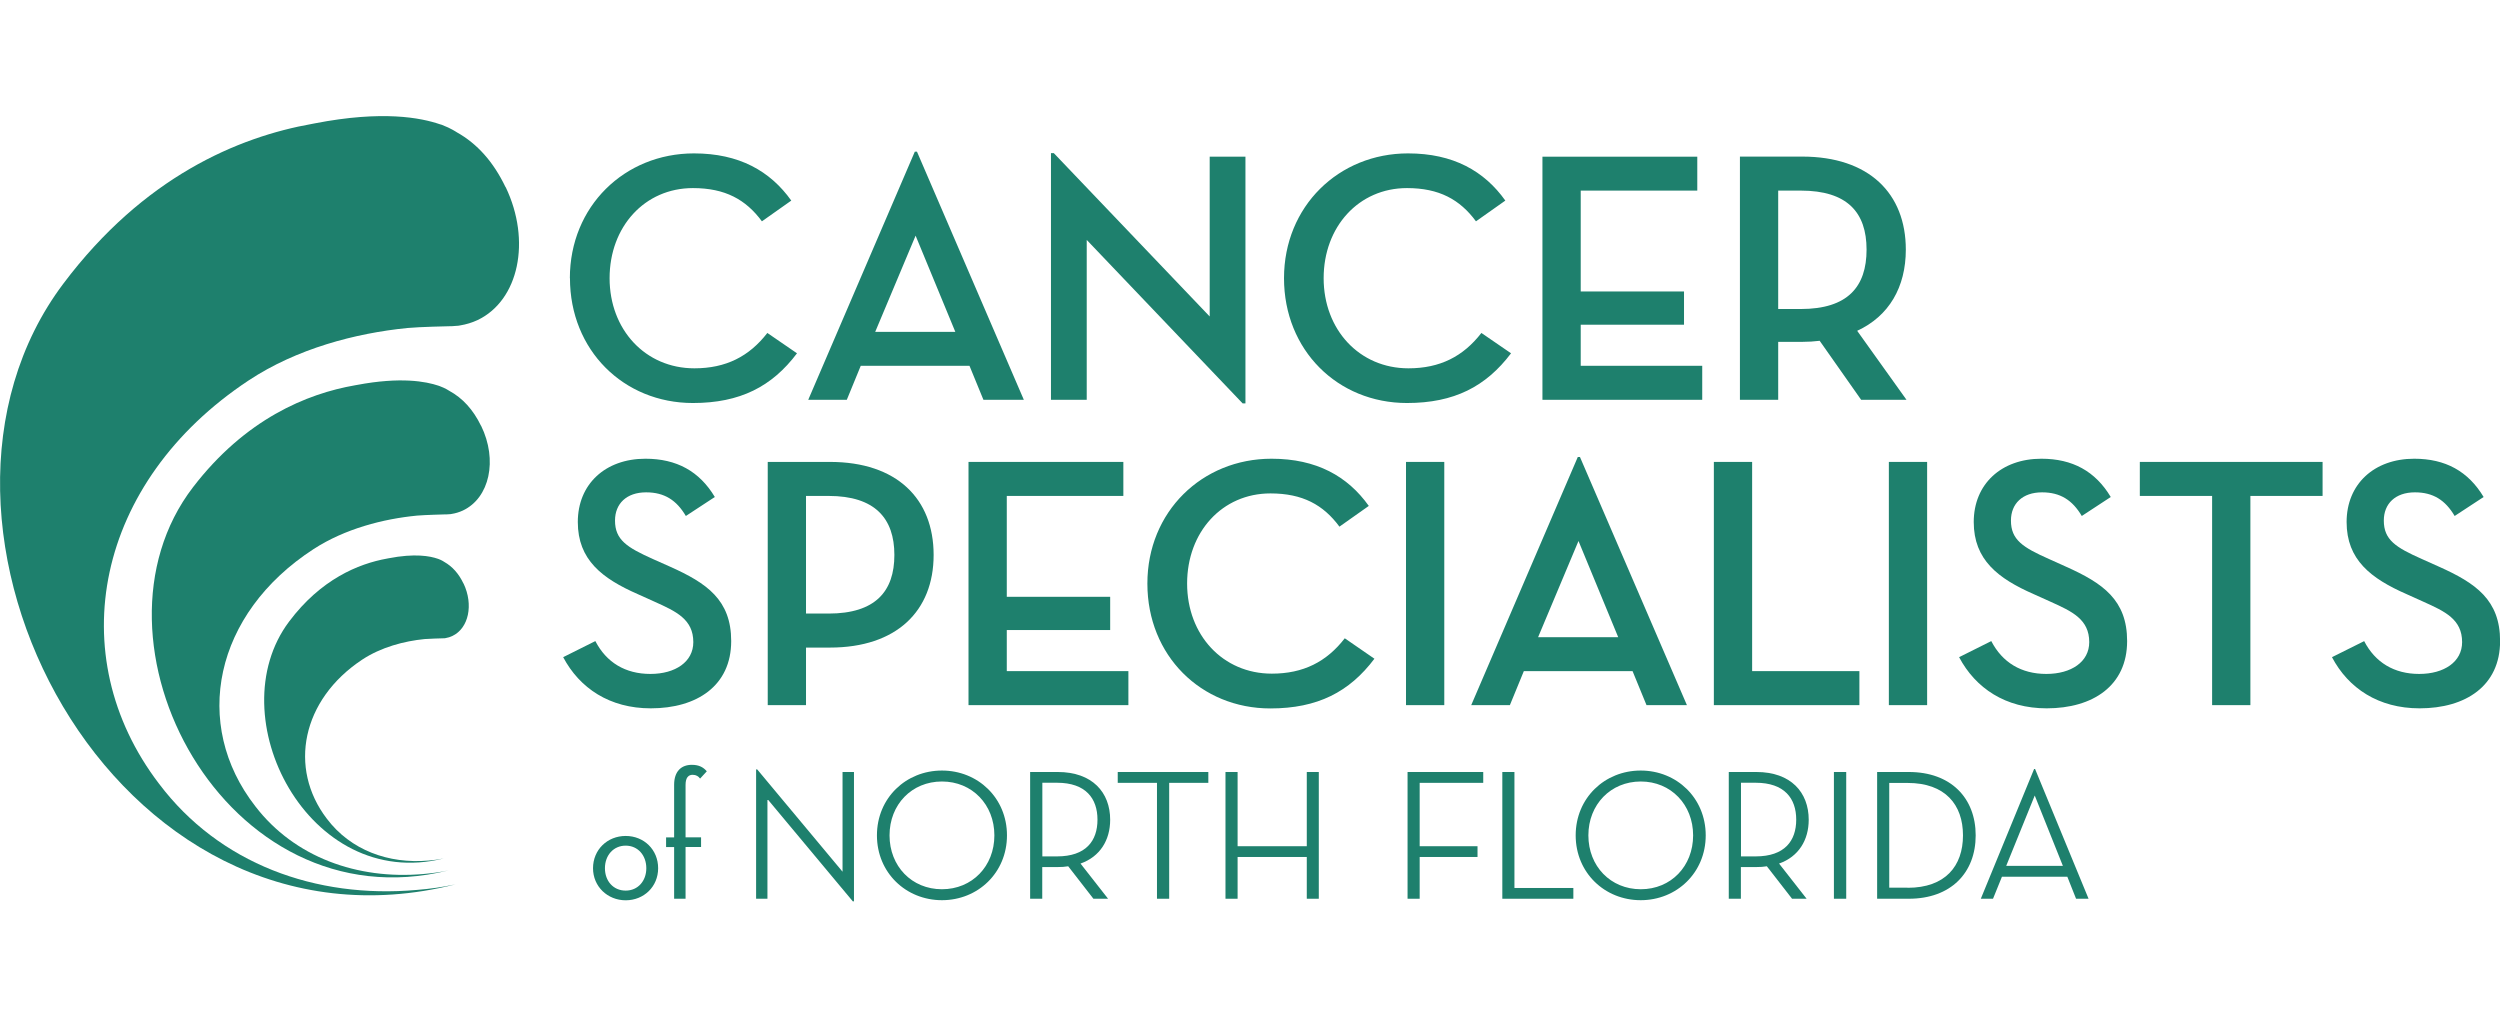 <?xml version="1.0" encoding="utf-8"?>
<svg xmlns="http://www.w3.org/2000/svg" id="Layer_1" viewBox="0 0 258 105">
  <defs>
    <style>.cls-1{fill:#1e806d;}</style>
  </defs>
  <path class="cls-1" d="M61.2,89.6c0-1.91,1.48-3.33,3.37-3.33s3.35,1.42,3.35,3.33-1.48,3.31-3.35,3.31-3.37-1.42-3.37-3.31M66.7,89.6c0-1.33-.87-2.33-2.13-2.33s-2.14,1-2.14,2.33.87,2.31,2.14,2.31,2.13-1,2.13-2.31"/>
  <path class="cls-1" d="M70.74,92.75h-1.17v-5.33h-.83v-1h.83v-5.43c0-1.38.73-2.06,1.83-2.06.73,0,1.19.25,1.54.67l-.69.75c-.17-.23-.4-.39-.77-.39-.42,0-.73.27-.73,1.04v5.41h1.6v1h-1.6v5.33Z"/>
  <polygon class="cls-1" points="79.2 82.46 79.2 92.75 78.03 92.75 78.03 79.4 78.14 79.4 86.95 89.96 86.95 79.67 88.13 79.67 88.13 93.02 88.01 93.02 79.2 82.46"/>
  <path class="cls-1" d="M90.5,86.21c0-3.86,3-6.69,6.71-6.69s6.71,2.83,6.71,6.69-3,6.69-6.71,6.69-6.71-2.83-6.71-6.69M102.62,86.21c0-3.17-2.29-5.56-5.41-5.56s-5.41,2.38-5.41,5.56,2.29,5.56,5.41,5.56,5.41-2.38,5.41-5.56"/>
  <path class="cls-1" d="M114.36,92.75h-1.52l-2.6-3.35c-.34.06-.69.08-1.08.08h-1.6v3.27h-1.25v-13.08h2.85c3.56,0,5.41,2.1,5.41,4.93,0,2.09-1.04,3.81-3.06,4.52l2.85,3.64ZM109.09,88.38c2.98,0,4.17-1.6,4.17-3.79s-1.21-3.81-4.17-3.81h-1.52v7.6h1.52Z"/>
  <polygon class="cls-1" points="119.4 80.79 115.35 80.79 115.35 79.67 124.7 79.67 124.7 80.79 120.66 80.79 120.66 92.75 119.4 92.75 119.4 80.79"/>
  <polygon class="cls-1" points="134.86 79.67 136.1 79.67 136.1 92.75 134.86 92.75 134.86 88.44 127.72 88.44 127.72 92.75 126.47 92.75 126.47 79.67 127.72 79.67 127.72 87.33 134.86 87.33 134.86 79.67"/>
  <polygon class="cls-1" points="145.26 79.67 153.07 79.67 153.07 80.79 146.51 80.79 146.51 87.33 152.48 87.33 152.48 88.44 146.51 88.44 146.51 92.75 145.26 92.75 145.26 79.67"/>
  <polygon class="cls-1" points="155.04 79.67 156.29 79.67 156.29 91.64 162.37 91.64 162.37 92.75 155.04 92.75 155.04 79.67"/>
  <path class="cls-1" d="M162.61,86.21c0-3.86,3-6.69,6.71-6.69s6.71,2.83,6.71,6.69-3,6.69-6.71,6.69-6.71-2.83-6.71-6.69M174.73,86.21c0-3.17-2.29-5.56-5.4-5.56s-5.41,2.38-5.41,5.56,2.29,5.56,5.41,5.56,5.4-2.38,5.4-5.56"/>
  <path class="cls-1" d="M186.46,92.75h-1.52l-2.6-3.35c-.35.06-.69.08-1.08.08h-1.6v3.27h-1.25v-13.08h2.85c3.56,0,5.4,2.1,5.4,4.93,0,2.09-1.04,3.81-3.06,4.52l2.85,3.64ZM181.19,88.38c2.98,0,4.18-1.6,4.18-3.79s-1.21-3.81-4.18-3.81h-1.52v7.6h1.52Z"/>
  <rect class="cls-1" x="189.26" y="79.67" width="1.27" height="13.08"/>
  <path class="cls-1" d="M193.72,79.67h3.27c4.33,0,6.9,2.68,6.9,6.54s-2.56,6.54-6.9,6.54h-3.27v-13.08ZM196.87,91.62c3.87,0,5.71-2.23,5.71-5.41s-1.85-5.41-5.71-5.41h-1.9v10.81h1.9Z"/>
  <path class="cls-1" d="M205.67,92.75h-1.25l5.5-13.39h.1l5.52,13.39h-1.29l-.9-2.27h-6.75l-.92,2.27ZM209.98,82.11l-2.94,7.25h5.85s-2.9-7.25-2.9-7.25"/>
  <path class="cls-1" d="M58.81,28.71c0-7.42,5.65-12.88,12.81-12.88,4.65,0,7.86,1.81,10.04,4.87l-3.03,2.14c-1.66-2.25-3.8-3.43-7.12-3.43-4.98,0-8.6,3.99-8.6,9.3s3.69,9.3,8.75,9.3c3.25,0,5.65-1.22,7.53-3.65l3.06,2.1c-2.58,3.43-5.87,5.13-10.74,5.13-7.16,0-12.69-5.46-12.69-12.88"/>
  <path class="cls-1" d="M87.4,41.26h-3.99l11-25.61h.22l11.03,25.61h-4.17l-1.44-3.51h-11.22l-1.44,3.51ZM94.49,24.32l-4.17,9.93h8.27s-4.1-9.93-4.1-9.93"/>
  <polygon class="cls-1" points="112.15 24.76 112.15 41.26 108.46 41.26 108.46 15.8 108.75 15.8 124.84 32.66 124.84 16.17 128.53 16.17 128.53 41.63 128.24 41.63 112.15 24.76"/>
  <path class="cls-1" d="M132.51,28.71c0-7.42,5.65-12.88,12.8-12.88,4.65,0,7.86,1.81,10.04,4.87l-3.03,2.14c-1.66-2.25-3.8-3.43-7.12-3.43-4.98,0-8.6,3.99-8.6,9.3s3.69,9.3,8.75,9.3c3.25,0,5.65-1.22,7.53-3.65l3.06,2.1c-2.59,3.43-5.87,5.13-10.74,5.13-7.16,0-12.69-5.46-12.69-12.88"/>
  <polygon class="cls-1" points="159.18 16.17 175.16 16.17 175.16 19.67 163.13 19.67 163.13 30.08 173.79 30.08 173.79 33.51 163.13 33.51 163.13 37.75 175.67 37.75 175.67 41.26 159.18 41.26 159.18 16.17"/>
  <path class="cls-1" d="M196.76,41.26h-4.69l-4.28-6.09c-.55.07-1.18.11-1.81.11h-2.47v5.98h-3.95v-25.1h6.42c6.9,0,10.7,3.8,10.7,9.6,0,3.87-1.73,6.86-5.02,8.38l5.09,7.12ZM185.84,31.89c4.84,0,6.79-2.29,6.79-6.13s-1.99-6.09-6.79-6.09h-2.33v12.22h2.33Z"/>
  <path class="cls-1" d="M61.44,66.16c1.14,2.21,3.1,3.39,5.68,3.39s4.43-1.25,4.43-3.28c0-2.36-1.77-3.17-3.99-4.17l-1.73-.78c-3.69-1.62-6.2-3.54-6.2-7.45s2.84-6.53,6.98-6.53c3.21,0,5.57,1.29,7.16,3.95l-2.99,1.96c-.96-1.63-2.21-2.44-4.1-2.44-2.03,0-3.21,1.18-3.21,2.91,0,1.99,1.22,2.77,3.95,3.99l1.73.77c3.8,1.7,6.31,3.43,6.31,7.68,0,4.61-3.54,6.94-8.3,6.94-4.24,0-7.34-2.07-9.04-5.28l3.32-1.66Z"/>
  <path class="cls-1" d="M83.18,72.77h-3.95v-25.1h6.42c6.9,0,10.7,3.8,10.7,9.6s-3.84,9.56-10.7,9.56h-2.47v5.94ZM85.51,63.32c4.83,0,6.79-2.29,6.79-6.05s-1.99-6.09-6.79-6.09h-2.33v12.14h2.33Z"/>
  <polygon class="cls-1" points="99.95 47.67 115.93 47.67 115.93 51.18 103.9 51.18 103.9 61.59 114.57 61.59 114.57 65.02 103.9 65.02 103.9 69.26 116.45 69.26 116.45 72.77 99.95 72.77 99.95 47.67"/>
  <path class="cls-1" d="M118.41,60.22c0-7.42,5.65-12.88,12.81-12.88,4.65,0,7.86,1.81,10.04,4.87l-3.03,2.14c-1.66-2.25-3.8-3.43-7.12-3.43-4.98,0-8.6,3.98-8.6,9.3s3.69,9.3,8.74,9.3c3.25,0,5.65-1.22,7.53-3.65l3.06,2.11c-2.58,3.43-5.87,5.13-10.74,5.13-7.16,0-12.69-5.46-12.69-12.88"/>
  <rect class="cls-1" x="145.1" y="47.67" width="3.95" height="25.1"/>
  <path class="cls-1" d="M155.82,72.77h-3.99l11-25.61h.22l11.04,25.61h-4.17l-1.44-3.51h-11.22l-1.44,3.51ZM162.9,55.83l-4.17,9.93h8.27s-4.1-9.93-4.1-9.93"/>
  <polygon class="cls-1" points="176.87 47.67 180.82 47.67 180.82 69.26 191.89 69.26 191.89 72.77 176.87 72.77 176.87 47.67"/>
  <rect class="cls-1" x="194.93" y="47.67" width="3.95" height="25.1"/>
  <path class="cls-1" d="M205.5,66.16c1.14,2.21,3.1,3.39,5.68,3.39s4.43-1.25,4.43-3.28c0-2.36-1.77-3.17-3.99-4.17l-1.73-.78c-3.69-1.62-6.2-3.54-6.2-7.45s2.84-6.53,6.98-6.53c3.21,0,5.57,1.29,7.16,3.95l-2.99,1.96c-.96-1.63-2.21-2.44-4.1-2.44-2.03,0-3.21,1.18-3.21,2.91,0,1.99,1.22,2.77,3.95,3.98l1.73.78c3.8,1.7,6.31,3.43,6.31,7.68,0,4.61-3.54,6.94-8.3,6.94-4.24,0-7.34-2.07-9.04-5.28l3.32-1.66Z"/>
  <polygon class="cls-1" points="228.29 51.18 220.83 51.18 220.83 47.67 239.69 47.67 239.69 51.18 232.24 51.18 232.24 72.77 228.29 72.77 228.29 51.18"/>
  <path class="cls-1" d="M243.98,66.16c1.14,2.21,3.1,3.39,5.68,3.39s4.43-1.25,4.43-3.28c0-2.36-1.77-3.17-3.99-4.17l-1.73-.78c-3.69-1.62-6.2-3.54-6.2-7.45s2.84-6.53,6.98-6.53c3.21,0,5.57,1.29,7.16,3.95l-2.99,1.96c-.96-1.63-2.21-2.44-4.1-2.44-2.03,0-3.21,1.18-3.21,2.91,0,1.99,1.22,2.77,3.95,3.98l1.74.78c3.8,1.7,6.31,3.43,6.31,7.68,0,4.61-3.54,6.94-8.31,6.94-4.24,0-7.35-2.07-9.04-5.28l3.33-1.66Z"/>
  <path class="cls-1" d="M52.17,19.31c-1.25-2.61-2.92-4.48-5.03-5.66,0,0-.62-.42-1.5-.75-.03-.01-.14-.06-.22-.07-1.98-.68-5.94-1.46-12.93-.1,0,0-.22.04-.26.05h0c-7.67,1.36-17.41,5.48-25.69,16.49-18.66,24.79,5.07,70.91,40.45,62-1.47.3-2.52.45-3.97.57-10.46.93-20.4-2.72-26.61-10.96-10.11-13.24-6.57-31.15,9.25-41.62,4.96-3.28,11.01-4.87,16.38-5.41,1.27-.12,4.22-.18,4.22-.18h-.01c.28,0,.55-.01.83-.04.15,0,.29-.02.42-.05.61-.1,1.21-.28,1.79-.55,4.25-2.03,5.55-8.17,2.9-13.71"/>
  <path class="cls-1" d="M49.64,43.94c-.81-1.67-1.9-2.86-3.28-3.61,0,0-.4-.27-.98-.48-.02,0-.09-.04-.14-.05-1.29-.43-3.87-.93-8.42-.07,0,0-.14.03-.17.03h0c-5,.87-11.34,3.5-16.73,10.52-12.15,15.82,3.3,45.24,26.35,39.55-.96.2-1.64.28-2.59.37-6.81.59-13.29-1.73-17.33-6.99-6.59-8.45-4.28-19.87,6.02-26.55,3.23-2.09,7.17-3.11,10.67-3.45.83-.07,2.75-.12,2.75-.12h0c.18,0,.36,0,.54-.02.1,0,.19-.01.27-.03.4-.06.79-.18,1.16-.35,2.77-1.3,3.62-5.21,1.89-8.75"/>
  <path class="cls-1" d="M47.83,60.22c-.49-1.03-1.15-1.76-1.98-2.23,0,0-.24-.17-.59-.3-.01,0-.06-.02-.09-.03-.78-.27-2.34-.58-5.1-.04,0,0-.09.01-.1.02h0c-3.02.54-6.87,2.16-10.13,6.5-7.36,9.78,2,27.96,15.95,24.45-.58.12-.99.17-1.57.22-4.12.36-8.04-1.07-10.49-4.32-3.99-5.22-2.59-12.28,3.64-16.41,1.95-1.29,4.34-1.92,6.46-2.13.5-.04,1.67-.07,1.67-.07h0c.11,0,.22,0,.32-.01.06,0,.12,0,.17-.02.24-.04.48-.11.7-.22,1.68-.8,2.19-3.22,1.15-5.41"/>
</svg>